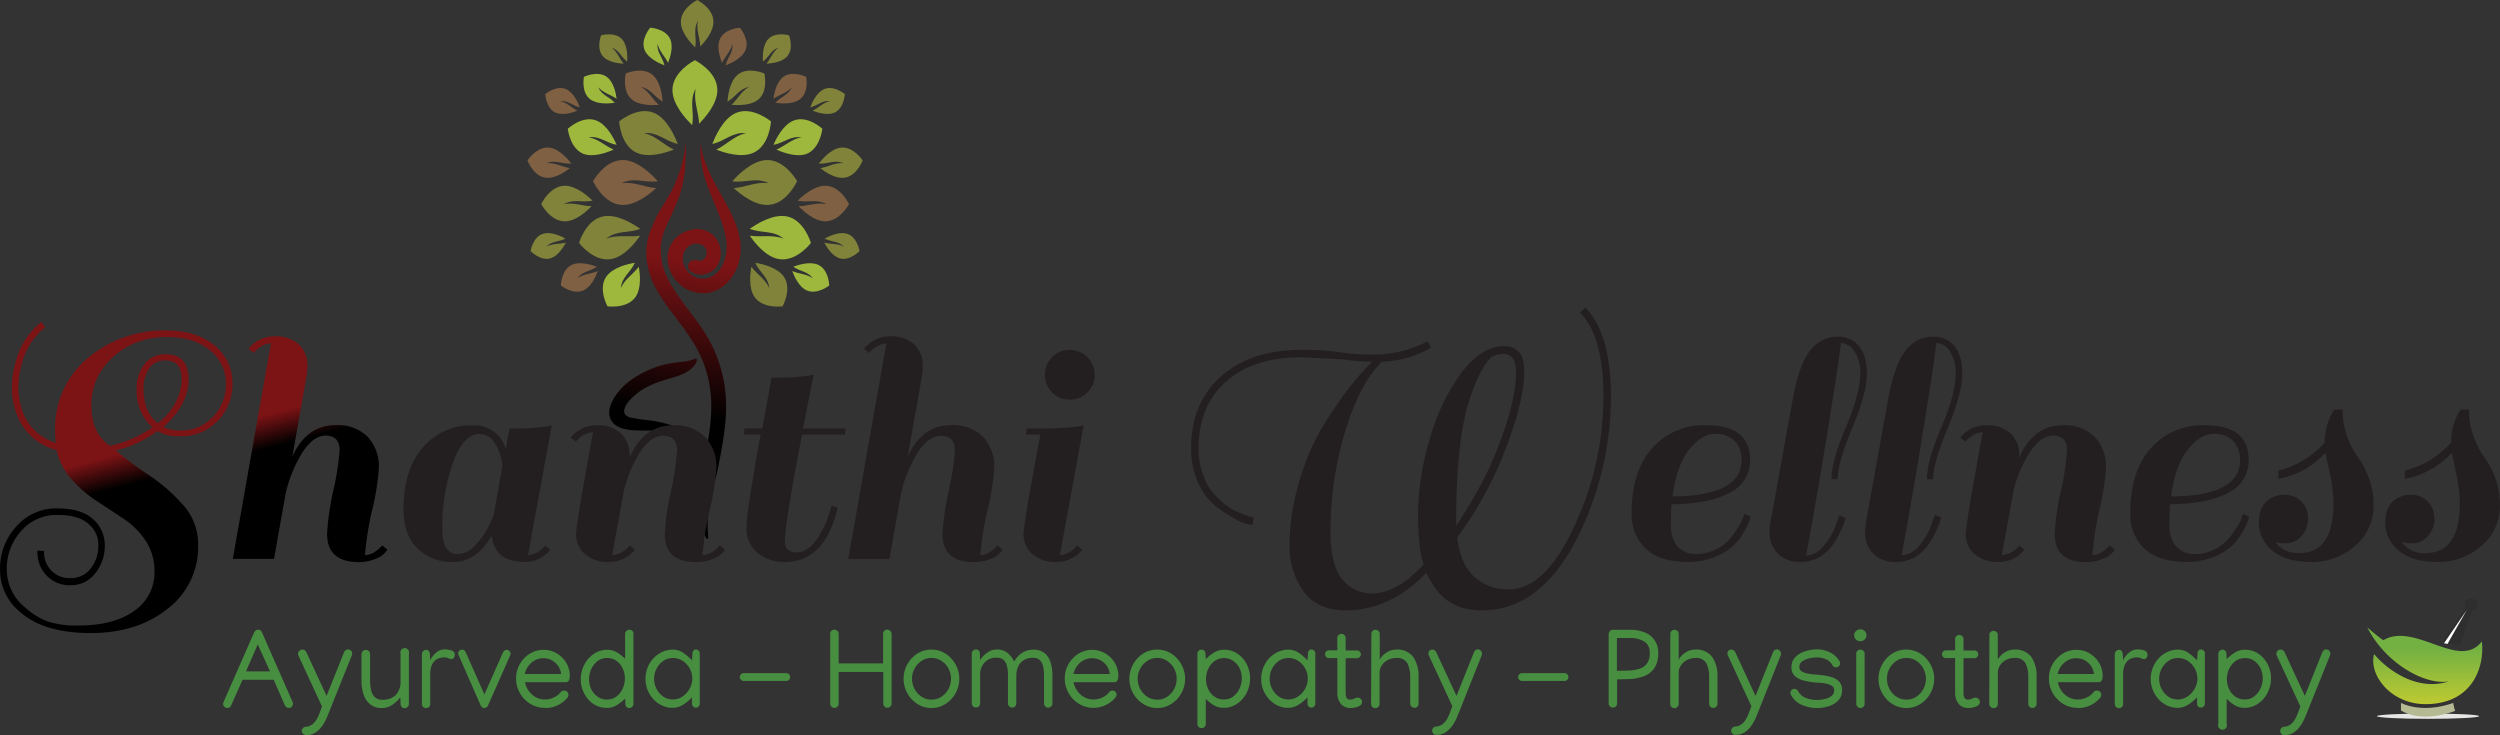 <?xml version="1.0" encoding="UTF-8"?> <svg xmlns="http://www.w3.org/2000/svg" xmlns:xlink="http://www.w3.org/1999/xlink" id="Layer_1" data-name="Layer 1" viewBox="0 0 569.98 167.6"><rect x="0" y="0" width="569.98" height="167.6" fill="#333333" stroke="none"/><defs><style>.cls-1{fill:#808339;}.cls-2{fill:#806042;}.cls-3{fill:#9db83d;}.cls-4{fill:#2d2e2d;}.cls-4,.cls-5,.cls-6,.cls-7,.cls-8{fill-rule:evenodd;}.cls-5{fill:#e6e6e5;}.cls-6{fill:url(#linear-gradient);}.cls-7{fill:#b5ba93;}.cls-8{fill:#fff;}.cls-9{fill:url(#linear-gradient-2);}.cls-10{fill:url(#linear-gradient-3);}.cls-11{fill:url(#linear-gradient-4);}.cls-12{fill:#478e41;}.cls-13{fill:url(#linear-gradient-5);}.cls-14{fill:url(#linear-gradient-6);}.cls-15{fill:#231f20;}</style><linearGradient id="linear-gradient" x1="568.27" y1="355.36" x2="568.27" y2="372.86" gradientUnits="userSpaceOnUse"><stop offset="0.28" stop-color="#73b143"></stop><stop offset="1" stop-color="#beca31"></stop></linearGradient><linearGradient id="linear-gradient-2" x1="178.88" y1="251.51" x2="169.07" y2="316.71" gradientUnits="userSpaceOnUse"><stop offset="0.32" stop-color="#7c1315"></stop><stop offset="0.85"></stop></linearGradient><linearGradient id="linear-gradient-3" x1="177.5" y1="251.31" x2="167.69" y2="316.5" xlink:href="#linear-gradient-2"></linearGradient><linearGradient id="linear-gradient-4" x1="172.82" y1="250.6" x2="163.01" y2="315.8" xlink:href="#linear-gradient-2"></linearGradient><linearGradient id="linear-gradient-5" x1="34.32" y1="292.1" x2="43.81" y2="328.18" gradientUnits="userSpaceOnUse"><stop offset="0.67" stop-color="#7c1315"></stop><stop offset="0.87"></stop></linearGradient><linearGradient id="linear-gradient-6" x1="72.89" y1="281.95" x2="82.38" y2="318.03" xlink:href="#linear-gradient-5"></linearGradient></defs><path class="cls-1" d="M156.59,240s4.25-3.56,8-1.92c2.95,1.28,4.73,5.36,5.36,7.07-3.08-.75-4.49-2.75-7.7-2.49,2.74.61,4.5,2.69,6.81,3.77-1.89.74-5.69,1.93-8.42.74C156.89,245.54,156.59,240,156.59,240Z" transform="translate(-15.43 -212.32)"></path><path class="cls-2" d="M150.63,253.62s2.78-5,7-4.81c3.31.15,6.53,3.42,7.78,4.84-3.25.41-5.34-1-8.34.44,2.87-.42,5.32.93,7.95,1.12-1.54,1.41-4.77,4-7.84,3.83C153,258.85,150.63,253.62,150.63,253.62Z" transform="translate(-15.43 -212.32)"></path><path class="cls-1" d="M147.45,267.71s1.52-5.32,5.56-6.07c3.15-.58,6.91,1.8,8.39,2.86-3,1.1-5.25.24-7.77,2.24,2.61-1,5.23-.29,7.74-.68-1.14,1.67-3.63,4.78-6.55,5.32C150.78,272.13,147.45,267.71,147.45,267.71Z" transform="translate(-15.43 -212.32)"></path><path class="cls-3" d="M153.93,282.16s-2.19-4-.29-6.74c1.5-2.17,5.05-2.95,6.53-3.19-1.09,2.36-2.91,3.17-3.21,5.79.92-2.11,2.86-3.19,4.1-4.88.3,1.63.65,4.87-.73,6.88C158.42,282.79,153.93,282.16,153.93,282.16Z" transform="translate(-15.43 -212.32)"></path><path class="cls-3" d="M144.88,241.67s3.33-3.08,6.47-1.89c2.47.92,4.08,4.19,4.67,5.57-2.55-.5-3.78-2.07-6.39-1.73,2.26.39,3.78,2,5.71,2.8-1.51.69-4.57,1.81-6.85,1C145.34,246.18,144.88,241.67,144.88,241.67Z" transform="translate(-15.43 -212.32)"></path><path class="cls-1" d="M138.82,258.85s1.93-4.1,5.29-4.18c2.63-.07,5.36,2.35,6.42,3.41-2.55.5-4.28-.5-6.58.8,2.25-.5,4.27.44,6.35.45-1.14,1.2-3.56,3.39-6,3.45C140.94,262.86,138.82,258.85,138.82,258.85Z" transform="translate(-15.43 -212.32)"></path><path class="cls-2" d="M158.09,229.07s3.75-1.65,6.09.29c1.82,1.52,2.24,4.78,2.33,6.13-2-1.17-2.61-2.88-4.94-3.36,1.82,1,2.63,2.84,4.05,4.08-1.49.14-4.44.19-6.13-1.21C157.16,233.06,158.09,229.07,158.09,229.07Z" transform="translate(-15.43 -212.32)"></path><path class="cls-2" d="M135.69,248.88s2.12-3.23,5-2.9c2.22.26,4.23,2.63,5,3.64-2.21.12-3.55-.93-5.64-.11,2-.15,3.54.89,5.3,1.14-1.11.88-3.41,2.44-5.47,2.19C137,252.51,135.69,248.88,135.69,248.88Z" transform="translate(-15.43 -212.32)"></path><path class="cls-2" d="M139.74,233.78s2.5-2.1,4.73-1.14c1.74.75,2.79,3.15,3.17,4.16-1.82-.44-2.65-1.61-4.55-1.46,1.62.36,2.66,1.58,4,2.21-1.11.45-3.35,1.15-5,.45C139.93,237,139.74,233.78,139.74,233.78Z" transform="translate(-15.43 -212.32)"></path><path class="cls-1" d="M152.47,220.37s3.15-.89,4.78.9c1.27,1.4,1.24,4,1.17,5.1-1.47-1.15-1.75-2.56-3.54-3.2,1.33,1,1.77,2.53,2.75,3.67-1.19-.06-3.52-.34-4.7-1.63C151.3,223.42,152.47,220.37,152.47,220.37Z" transform="translate(-15.43 -212.32)"></path><path class="cls-1" d="M136.4,269.56s.52-3.23,2.84-3.94c1.81-.57,4.17.57,5.11,1.1-1.66.84-3.06.49-4.39,1.84,1.46-.78,3-.53,4.49-.93-.56,1.06-1.8,3.05-3.48,3.57C138.66,271.92,136.4,269.56,136.4,269.56Z" transform="translate(-15.43 -212.32)"></path><path class="cls-2" d="M143.3,277.41s.09-3.57,2.49-4.7c1.87-.88,4.6,0,5.71.42-1.68,1.17-3.25,1-4.49,2.67,1.46-1.07,3.22-1,4.72-1.69-.44,1.22-1.48,3.57-3.22,4.39C146.11,279.63,143.3,277.41,143.3,277.41Z" transform="translate(-15.43 -212.32)"></path><path class="cls-3" d="M163.67,218.63s-2.3,2.71-1.26,5.13c.81,1.89,3.41,3.05,4.51,3.46-.47-2-1.75-2.88-1.57-4.94.38,1.76,1.7,2.89,2.39,4.38.48-1.21,1.26-3.64.51-5.39C167.21,218.84,163.67,218.63,163.67,218.63Z" transform="translate(-15.43 -212.32)"></path><path class="cls-3" d="M148.56,229.84s-.69,3.48,1.4,5.09c1.63,1.26,4.47,1,5.63.82-1.38-1.5-2.94-1.67-3.78-3.55,1.19,1.35,2.89,1.69,4.21,2.65-.16-1.28-.67-3.78-2.18-4.95C151.75,228.29,148.56,229.84,148.56,229.84Z" transform="translate(-15.43 -212.32)"></path><path class="cls-3" d="M173.86,226.05s-5.12,2.56-5.12,6.8c0,3.32,3.13,6.69,4.5,8,.55-3.23-.76-5.38.8-8.32-.55,2.85.7,5.37.77,8,1.48-1.48,4.17-4.59,4.17-7.67C179,228.61,173.86,226.05,173.86,226.05Z" transform="translate(-15.43 -212.32)"></path><path class="cls-1" d="M174.39,212.32s-3.73,1.86-3.73,5c0,2.42,2.28,4.87,3.27,5.82.41-2.35-.55-3.92.59-6.06-.4,2.08.51,3.91.56,5.83,1.08-1.08,3-3.35,3-5.59C178.12,214.18,174.39,212.32,174.39,212.32Z" transform="translate(-15.43 -212.32)"></path><path class="cls-3" d="M191.21,240s-4.25-3.56-8-1.92c-2.95,1.28-4.73,5.36-5.37,7.07,3.09-.75,4.49-2.75,7.7-2.49-2.74.61-4.49,2.69-6.8,3.77,1.88.74,5.68,1.93,8.42.74C190.91,245.54,191.21,240,191.21,240Z" transform="translate(-15.43 -212.32)"></path><path class="cls-1" d="M197.16,253.62s-2.78-5-7-4.81c-3.31.15-6.53,3.42-7.78,4.84,3.26.41,5.35-1,8.35.44-2.87-.42-5.33.93-8,1.12,1.55,1.41,4.77,4,7.84,3.83C194.83,258.85,197.16,253.62,197.16,253.62Z" transform="translate(-15.43 -212.32)"></path><path class="cls-3" d="M200.31,267.71s-1.53-5.32-5.56-6.07c-3.16-.58-6.91,1.8-8.39,2.86,3,1.1,5.25.24,7.76,2.24-2.61-1-5.22-.29-7.74-.68,1.15,1.67,3.63,4.78,6.56,5.32C197,272.13,200.31,267.71,200.31,267.71Z" transform="translate(-15.43 -212.32)"></path><path class="cls-1" d="M193.86,282.16s2.2-4,.29-6.74c-1.49-2.17-5.05-2.95-6.53-3.19,1.09,2.36,2.92,3.17,3.21,5.79-.92-2.11-2.86-3.19-4.09-4.88-.3,1.63-.66,4.87.72,6.88C189.37,282.79,193.86,282.16,193.86,282.16Z" transform="translate(-15.43 -212.32)"></path><path class="cls-3" d="M202.92,241.67s-3.33-3.08-6.48-1.89c-2.46.92-4.08,4.19-4.67,5.57,2.55-.5,3.78-2.07,6.4-1.73-2.27.39-3.79,2-5.72,2.8,1.51.69,4.57,1.81,6.85,1C202.45,246.18,202.92,241.67,202.92,241.67Z" transform="translate(-15.43 -212.32)"></path><path class="cls-2" d="M209,258.85s-1.93-4.1-5.3-4.18c-2.63-.07-5.35,2.35-6.41,3.41,2.55.5,4.28-.5,6.57.8-2.25-.5-4.26.44-6.35.45,1.14,1.2,3.56,3.39,6,3.45C206.85,262.86,209,258.85,209,258.85Z" transform="translate(-15.43 -212.32)"></path><path class="cls-1" d="M189.7,229.07s-3.75-1.65-6.08.29c-1.83,1.52-2.25,4.78-2.34,6.13,2-1.17,2.61-2.88,4.94-3.36-1.82,1-2.63,2.84-4,4.08,1.49.14,4.43.19,6.12-1.21C190.64,233.06,189.7,229.07,189.7,229.07Z" transform="translate(-15.43 -212.32)"></path><path class="cls-1" d="M212.11,248.88s-2.12-3.23-5-2.9c-2.23.26-4.23,2.63-5,3.64,2.21.12,3.54-.93,5.63-.11-1.95-.15-3.54.89-5.29,1.14,1.1.88,3.4,2.44,5.46,2.19C210.79,252.51,212.11,248.88,212.11,248.88Z" transform="translate(-15.43 -212.32)"></path><path class="cls-1" d="M208.05,233.78s-2.5-2.1-4.72-1.14c-1.74.75-2.8,3.15-3.17,4.16,1.82-.44,2.65-1.61,4.54-1.46-1.62.36-2.66,1.58-4,2.21,1.11.45,3.35,1.15,5,.45C207.87,237,208.05,233.78,208.05,233.78Z" transform="translate(-15.43 -212.32)"></path><path class="cls-1" d="M195.32,220.37s-3.14-.89-4.77.9c-1.28,1.4-1.25,4-1.18,5.1,1.48-1.15,1.75-2.56,3.54-3.2-1.33,1-1.77,2.53-2.75,3.67,1.19-.06,3.52-.34,4.71-1.63C196.5,223.42,195.32,220.37,195.32,220.37Z" transform="translate(-15.43 -212.32)"></path><path class="cls-1" d="M211.4,269.56s-.53-3.23-2.84-3.94c-1.81-.57-4.18.57-5.12,1.1,1.67.84,3.06.49,4.4,1.84-1.46-.78-3-.53-4.49-.93.56,1.06,1.8,3.05,3.47,3.57C209.14,271.92,211.4,269.56,211.4,269.56Z" transform="translate(-15.43 -212.32)"></path><path class="cls-3" d="M204.49,277.41s-.08-3.57-2.48-4.7c-1.88-.88-4.61,0-5.71.42,1.68,1.17,3.24,1,4.48,2.67-1.46-1.07-3.21-1-4.72-1.69.44,1.22,1.49,3.57,3.23,4.39C201.68,279.63,204.49,277.41,204.49,277.41Z" transform="translate(-15.43 -212.32)"></path><path class="cls-2" d="M184.12,218.63s2.3,2.71,1.27,5.13c-.81,1.89-3.42,3.05-4.52,3.46.48-2,1.75-2.88,1.57-4.94-.38,1.76-1.7,2.89-2.39,4.38-.48-1.21-1.25-3.64-.5-5.39C180.58,218.84,184.12,218.63,184.12,218.63Z" transform="translate(-15.43 -212.32)"></path><path class="cls-2" d="M199.24,229.84s.68,3.48-1.4,5.09c-1.63,1.26-4.47,1-5.63.82,1.38-1.5,2.93-1.67,3.78-3.55-1.19,1.35-2.9,1.69-4.22,2.65.17-1.28.68-3.78,2.19-4.95C196,228.29,199.24,229.84,199.24,229.84Z" transform="translate(-15.43 -212.32)"></path><path class="cls-4" d="M578.55,348.82a1.43,1.43,0,0,0-1.2,1.63,1.42,1.42,0,0,0,1.63,1.19,1.43,1.43,0,1,0-.43-2.82" transform="translate(-15.43 -212.32)"></path><path class="cls-5" d="M569,375c-6.44,0-11.66.27-11.66.6s5.22.61,11.66.61,11.65-.27,11.65-.61-5.22-.6-11.65-.6" transform="translate(-15.43 -212.32)"></path><path class="cls-6" d="M558.82,358.28c7.21-4.25,17.32,7,22.45.28.66,5.46-1.87,14.3-12.87,14.3-7.88,0-13-6.7-11.69-11.43,1.55,2,8.66,8.89,17,6.25-5.07.77-12-3.18-16.13-8.52a22.54,22.54,0,0,1-2.43-3.8c.38.32,2.45,2.12,3.64,2.92" transform="translate(-15.43 -212.32)"></path><path class="cls-4" d="M576.28,359.33l2.84-7.89-1.52-.6-5.32,7.59a17,17,0,0,0,4,.9" transform="translate(-15.43 -212.32)"></path><path class="cls-7" d="M562.85,372.58s4.59,2.57,11.91,0a9,9,0,0,0,.43,1.81s-7.21,3-12.36-.09c0-.9,0-1.68,0-1.68" transform="translate(-15.43 -212.32)"></path><polygon class="cls-8" points="562.43 139.02 557.22 146.65 558.01 146.81 562.43 139.02"></polygon><path class="cls-9" d="M171.15,265.38c2.57-1.31,5.41-1.15,7.36,1.08a5.76,5.76,0,0,1,.65,6.13c-1.13,2.24-4.54,3.21-6.44,1.43a1.46,1.46,0,0,1,.33-2.25,2.56,2.56,0,0,1,1.77,0c.37.08,1,0,1.56-1A2,2,0,0,0,175.1,268a3,3,0,0,0-3.06.83,4.36,4.36,0,0,0-.81,1.24c.07-.15-.07.29-.07.29s0,.3-.07.44c0-.18,0,.28,0,.3a5.32,5.32,0,0,0,0,.69,5.07,5.07,0,0,0,1.87,3.14,4.5,4.5,0,0,0,4.25.67,5.9,5.9,0,0,0,3.23-3.53c1.74-4.08-.29-8.74-1.8-12.55-.94-2.4-2-4.75-2.69-7.22a21.61,21.61,0,0,1-.77-7.55s0,0,0,0c.38,5,3.43,9.62,5.76,13.94,2.16,4,4.2,8.54,3,13.15-1,4-4.26,7.6-8.65,7.33a8.17,8.17,0,0,1-7.56-6.83A6.48,6.48,0,0,1,171.15,265.38Z" transform="translate(-15.43 -212.32)"></path><path class="cls-10" d="M179.26,318.43c1-5.21,2-10.42,1.64-15.76A31.11,31.11,0,0,0,176,288c-2.58-4-5.9-7.58-8.17-11.82a14.69,14.69,0,0,1-1.74-7.4c.09-3.4,1.91-6,2.93-8.56s3-5.75,2.75-15.25c0,0-.06,0-.06,0a26.54,26.54,0,0,1-1.69,7.43c-1.43,4.38-4.18,7.19-5.93,11.63a14.31,14.31,0,0,0-.9,9.36c1,4.67,4.22,8.53,7,12.28a51.56,51.56,0,0,1,4.23,6.32,27.06,27.06,0,0,1,2.56,7c1.27,5.75.36,11.63-.78,17.32-1.2,6-2.5,12.59.12,18.45.38.84.64.42.55-.49C176.28,327.76,178.25,323.54,179.26,318.43Z" transform="translate(-15.43 -212.32)"></path><path class="cls-11" d="M173.85,294.1c-2.13,1-4.41.56-7.74,1.55a22.76,22.76,0,0,0-6.2,2.89,14.18,14.18,0,0,0-4.55,4.63c-.81,1.42-1.43,3.08-.74,4.67,1.14,2.59,5,2.62,7.38,2.64,3.84,0,8.52-.09,11.42,2.16.16.12.33,0,.15-.24a8.73,8.73,0,0,0-2.72-2.13A16.11,16.11,0,0,0,167.6,309a28.61,28.61,0,0,0-4.31-.87,38.71,38.71,0,0,1-3.95-.58c-.3-.07-3-.55-.67-3.59a13.54,13.54,0,0,1,4.4-3.47c3.54-1.92,7.35-1.93,9.84-4C174.39,295.31,174.67,293.71,173.85,294.1Z" transform="translate(-15.43 -212.32)"></path><path class="cls-12" d="M67.19,373.74a.84.84,0,0,1-.6-.28.83.83,0,0,1-.29-.58,1.1,1.1,0,0,1,.09-.49l7-15.93a1.06,1.06,0,0,1,.34-.38.76.76,0,0,1,.49-.19.91.91,0,0,1,.92.57l7,15.91a.75.75,0,0,1,.08.37,1.13,1.13,0,0,1-.23.66.73.73,0,0,1-.61.31,1,1,0,0,1-1-.58l-2.55-5.83H70.73l-2.6,5.85A.92.92,0,0,1,67.19,373.74Zm7-14.51-2.68,6.17H77Z" transform="translate(-15.43 -212.32)"></path><path class="cls-12" d="M84.39,360.42a1,1,0,0,1,.52.17,1,1,0,0,1,.35.39l4.63,10,4-10a1,1,0,0,1,.36-.43.91.91,0,0,1,1.31.24.93.93,0,0,1,.1.9L90,375.8a11.65,11.65,0,0,1-1,1.86,5.94,5.94,0,0,1-1.55,1.61,3.79,3.79,0,0,1-2.21.65,1,1,0,0,1-1-.95.94.94,0,0,1,.26-.65.86.86,0,0,1,.64-.3,2.73,2.73,0,0,0,1.46-.52,3.75,3.75,0,0,0,1-1.14,9,9,0,0,0,.69-1.47c.19-.52.38-1,.56-1.48l-5.38-11.62a1,1,0,0,1-.09-.42,1,1,0,0,1,1-.95Z" transform="translate(-15.43 -212.32)"></path><path class="cls-12" d="M107.65,373.78a.83.83,0,0,1-.64-.28,1,1,0,0,1-.25-.68l-.06-1.51a9.87,9.87,0,0,1-1.06,1.11,5.34,5.34,0,0,1-1.38.94,4,4,0,0,1-1.75.38,4.11,4.11,0,0,1-2.71-.86,5,5,0,0,1-1.49-2.28,9.55,9.55,0,0,1-.46-3v-6.16a1,1,0,0,1,1-.95.92.92,0,0,1,.68.28.94.94,0,0,1,.28.69l0,6.14a9.23,9.23,0,0,0,.23,2.09,3.17,3.17,0,0,0,.83,1.57,2.32,2.32,0,0,0,1.7.59,4.09,4.09,0,0,0,3.12-1.1,4.34,4.34,0,0,0,1.06-3.11V361.4a1,1,0,1,1,1.9,0v11.4a1,1,0,0,1-.27.68A.91.91,0,0,1,107.65,373.78Z" transform="translate(-15.43 -212.32)"></path><path class="cls-12" d="M119.13,361.65a1,1,0,0,1-.23.64.65.65,0,0,1-.5.29,1.59,1.59,0,0,1-.74-.18,1.68,1.68,0,0,0-.84-.19,3.26,3.26,0,0,0-2,.53,3,3,0,0,0-1,1.37,5.12,5.12,0,0,0-.3,1.76v6.92a1,1,0,0,1-.23.68,1.05,1.05,0,0,1-1.43,0,1,1,0,0,1-.24-.68V361.53a1,1,0,0,1,.31-.77,1,1,0,0,1,.67-.29.76.76,0,0,1,.6.29,1.14,1.14,0,0,1,.23.77l.12,1.39a3.19,3.19,0,0,1,.67-1.15,4.46,4.46,0,0,1,1.15-1,2.68,2.68,0,0,1,1.35-.39,4.94,4.94,0,0,1,1.68.26A1,1,0,0,1,119.13,361.65Z" transform="translate(-15.43 -212.32)"></path><path class="cls-12" d="M119.89,361.32a.89.89,0,0,1,.26-.63.86.86,0,0,1,.63-.26.92.92,0,0,1,.49.16.91.91,0,0,1,.32.39l4.28,9.67,4.25-9.62a1,1,0,0,1,.34-.38.88.88,0,0,1,.49-.17.83.83,0,0,1,.62.27.82.82,0,0,1,.26.62.8.8,0,0,1-.08.37l-5.08,11.47a.88.88,0,0,1-.33.37.84.84,0,0,1-.48.16.81.81,0,0,1-.48-.16,1,1,0,0,1-.34-.37L120,361.7A.83.83,0,0,1,119.89,361.32Z" transform="translate(-15.43 -212.32)"></path><path class="cls-12" d="M139.67,373.7a6.22,6.22,0,0,1-3.33-.91,6.71,6.71,0,0,1-2.37-2.45,6.59,6.59,0,0,1-.88-3.36,6.48,6.48,0,0,1,.83-3.21,6.62,6.62,0,0,1,2.26-2.38,5.78,5.78,0,0,1,3.17-.91,5.71,5.71,0,0,1,3,.8,6.26,6.26,0,0,1,2.18,2.16,5.72,5.72,0,0,1,.81,3,2.35,2.35,0,0,1-.2,1,.79.79,0,0,1-.77.42h-9.25a5.12,5.12,0,0,0,.84,1.95,4.74,4.74,0,0,0,1.58,1.44,4.31,4.31,0,0,0,2.14.55,4.61,4.61,0,0,0,2-.45,4.29,4.29,0,0,0,1.59-1.22.88.88,0,0,1,.75-.36.94.94,0,0,1,1,1,1,1,0,0,1-.23.62,6.5,6.5,0,0,1-5,2.36Zm3.69-7.72a4,4,0,0,0-.67-1.81,4.21,4.21,0,0,0-1.42-1.3,3.87,3.87,0,0,0-1.91-.48,3.93,3.93,0,0,0-2,.49,4.45,4.45,0,0,0-1.48,1.31,4.61,4.61,0,0,0-.81,1.79Z" transform="translate(-15.43 -212.32)"></path><path class="cls-12" d="M153.76,373.71a5.28,5.28,0,0,1-3.06-.91,6.27,6.27,0,0,1-2.09-2.41,6.9,6.9,0,0,1-.77-3.2,7,7,0,0,1,.45-2.5,6.78,6.78,0,0,1,1.25-2.15,6.21,6.21,0,0,1,1.92-1.51,5.31,5.31,0,0,1,2.41-.56,4.38,4.38,0,0,1,2.28.62,9.18,9.18,0,0,1,1.8,1.44v-5.74a1,1,0,0,1,1.63-.67.92.92,0,0,1,.27.67v16a.91.91,0,0,1-.28.68.93.93,0,0,1-.67.28.85.85,0,0,1-.64-.28,1,1,0,0,1-.25-.68l-.06-1.21a11,11,0,0,1-1.79,1.44A4.18,4.18,0,0,1,153.76,373.71Zm0-1.9a3.57,3.57,0,0,0,2.22-.7,4.51,4.51,0,0,0,1.42-1.8,5.57,5.57,0,0,0,.5-2.3,5.39,5.39,0,0,0-.49-2.25A4.47,4.47,0,0,0,156,363a3.62,3.62,0,0,0-2.19-.66,3.42,3.42,0,0,0-2.15.7,4.76,4.76,0,0,0-1.42,1.82,5.5,5.5,0,0,0-.51,2.33,5.21,5.21,0,0,0,.5,2.25,4.4,4.4,0,0,0,1.41,1.69A3.57,3.57,0,0,0,153.8,371.81Z" transform="translate(-15.43 -212.32)"></path><path class="cls-12" d="M168.85,360.43a4.12,4.12,0,0,1,2.45.79,14.21,14.21,0,0,1,1.9,1.66l.11-1.6a1,1,0,0,1,.2-.62.68.68,0,0,1,.57-.26.89.89,0,0,1,.89.88v11.48a.82.82,0,0,1-.26.63.88.88,0,0,1-1.25,0,.82.82,0,0,1-.26-.63v-1.45a9.87,9.87,0,0,1-2,1.65,4.35,4.35,0,0,1-2.42.74,5.47,5.47,0,0,1-2.42-.54,6.27,6.27,0,0,1-2-1.47,6.82,6.82,0,0,1-1.76-4.6,6.84,6.84,0,0,1,.46-2.5,6.66,6.66,0,0,1,1.31-2.13,6.35,6.35,0,0,1,2-1.48A5.68,5.68,0,0,1,168.85,360.43Zm4.41,6.58a4.68,4.68,0,0,0-.59-2.29,4.78,4.78,0,0,0-1.59-1.72,3.9,3.9,0,0,0-2.21-.66,3.79,3.79,0,0,0-2.21.67,4.77,4.77,0,0,0-1.54,1.76,5,5,0,0,0,0,4.61,4.69,4.69,0,0,0,1.52,1.75,3.73,3.73,0,0,0,2.16.67,4,4,0,0,0,2.24-.68,5.23,5.23,0,0,0,1.62-1.78A4.69,4.69,0,0,0,173.26,367Z" transform="translate(-15.43 -212.32)"></path><path class="cls-12" d="M185,365.79h9.68a.89.89,0,0,1,.63.26.88.88,0,0,1,.26.63.86.86,0,0,1-.26.63.89.89,0,0,1-.63.26H185a.89.89,0,0,1-.63-.26.86.86,0,0,1-.26-.63.88.88,0,0,1,.26-.63A.89.89,0,0,1,185,365.79Z" transform="translate(-15.43 -212.32)"></path><path class="cls-12" d="M204.71,356.7a.74.74,0,0,1,.3-.58.93.93,0,0,1,.57-.24,1.13,1.13,0,0,1,.75.27.86.86,0,0,1,.31.68v6.74h10.13v-6.74a.92.92,0,0,1,.27-.67.88.88,0,0,1,.67-.28,1,1,0,0,1,1,1v15.85a.91.91,0,0,1-.28.67,1,1,0,0,1-.68.28.91.91,0,0,1-.67-.28.94.94,0,0,1-.27-.67v-7.22H206.64v7.25a1,1,0,0,1-.28.68.91.91,0,0,1-.66.28,1,1,0,0,1-.7-.29.94.94,0,0,1-.29-.68Z" transform="translate(-15.43 -212.32)"></path><path class="cls-12" d="M227.8,360.42a6,6,0,0,1,2.49.53,6.52,6.52,0,0,1,2,1.47,7,7,0,0,1,1.36,2.13,6.5,6.5,0,0,1,.49,2.52,6.65,6.65,0,0,1-.84,3.28,6.79,6.79,0,0,1-2.26,2.44,5.81,5.81,0,0,1-3.21.95,5.88,5.88,0,0,1-3.25-.93,6.79,6.79,0,0,1-2.65-8.26,7.14,7.14,0,0,1,1.35-2.13,6.52,6.52,0,0,1,2-1.47A5.87,5.87,0,0,1,227.8,360.42Zm0,1.91a4,4,0,0,0-2.25.66,4.73,4.73,0,0,0-1.59,1.73,4.67,4.67,0,0,0-.59,2.33,4.94,4.94,0,0,0,.58,2.36,4.76,4.76,0,0,0,1.6,1.76,4.12,4.12,0,0,0,2.29.66,4,4,0,0,0,2.25-.67,4.93,4.93,0,0,0,1.58-1.75,5,5,0,0,0,0-4.68,4.7,4.7,0,0,0-1.6-1.74A4,4,0,0,0,227.8,362.33Z" transform="translate(-15.43 -212.32)"></path><path class="cls-12" d="M246.63,363.15a8.6,8.6,0,0,1,1-1.31,5.11,5.11,0,0,1,1.45-1,4.37,4.37,0,0,1,1.92-.4,4,4,0,0,1,2.56.76,4.3,4.3,0,0,1,1.38,2.11,10,10,0,0,1,.43,3v6.4a.91.91,0,0,1-.28.67,1,1,0,0,1-.67.28.92.92,0,0,1-.68-.29,1,1,0,0,1-.28-.68v-6.38a8.65,8.65,0,0,0-.2-2,3,3,0,0,0-.73-1.46,2,2,0,0,0-1.56-.55,3.84,3.84,0,0,0-2.18.56,3.33,3.33,0,0,0-1.24,1.47,4.88,4.88,0,0,0-.41,1.93l0,6.43a.91.91,0,0,1-.28.68.93.93,0,0,1-.67.28.9.9,0,0,1-.67-.29.93.93,0,0,1-.28-.68v-6.42a8.69,8.69,0,0,0-.21-2,2.84,2.84,0,0,0-.75-1.45,2.19,2.19,0,0,0-1.59-.54,3.52,3.52,0,0,0-2.8,1.11,4.12,4.12,0,0,0-1,2.85v6.46a.89.89,0,0,1-.28.67,1,1,0,0,1-1.35,0,1,1,0,0,1-.28-.68V361.31a1,1,0,0,1,.29-.65.89.89,0,0,1,.66-.26.85.85,0,0,1,.66.26.88.88,0,0,1,.23.66l.07,1.5a5.31,5.31,0,0,1,.89-1.1,5.37,5.37,0,0,1,1.32-.94,3.33,3.33,0,0,1,1.56-.38,3.78,3.78,0,0,1,2.53.83A5.21,5.21,0,0,1,246.63,363.15Z" transform="translate(-15.43 -212.32)"></path><path class="cls-12" d="M264.77,373.7a6.22,6.22,0,0,1-3.33-.91,6.71,6.71,0,0,1-2.37-2.45,6.59,6.59,0,0,1-.88-3.36,6.48,6.48,0,0,1,.83-3.21,6.62,6.62,0,0,1,2.26-2.38,5.93,5.93,0,0,1,6.13-.11,6.26,6.26,0,0,1,2.18,2.16,5.72,5.72,0,0,1,.81,3,2.2,2.2,0,0,1-.21,1,.76.76,0,0,1-.76.42h-9.25a5.12,5.12,0,0,0,.84,1.95,4.74,4.74,0,0,0,1.58,1.44,4.31,4.31,0,0,0,2.14.55,4.61,4.61,0,0,0,2-.45,4.29,4.29,0,0,0,1.59-1.22.88.88,0,0,1,.75-.36.94.94,0,0,1,.67.27,1,1,0,0,1,0,1.3,6.5,6.5,0,0,1-5,2.36Zm3.69-7.72a4,4,0,0,0-.67-1.81,4.21,4.21,0,0,0-1.42-1.3,3.87,3.87,0,0,0-1.91-.48,3.93,3.93,0,0,0-2,.49,4.45,4.45,0,0,0-1.48,1.31,4.61,4.61,0,0,0-.81,1.79Z" transform="translate(-15.43 -212.32)"></path><path class="cls-12" d="M279.28,360.42a6,6,0,0,1,2.49.53,6.52,6.52,0,0,1,2,1.47,7,7,0,0,1,1.36,2.13,6.5,6.5,0,0,1,.49,2.52,6.65,6.65,0,0,1-.84,3.28,6.73,6.73,0,0,1-2.27,2.44,5.75,5.75,0,0,1-3.2.95,5.88,5.88,0,0,1-3.25-.93,6.7,6.7,0,0,1-2.29-2.44,6.6,6.6,0,0,1-.85-3.3,6.73,6.73,0,0,1,.49-2.52,7.14,7.14,0,0,1,1.35-2.13,6.52,6.52,0,0,1,2-1.47A5.87,5.87,0,0,1,279.28,360.42Zm0,1.91A4,4,0,0,0,277,363a4.73,4.73,0,0,0-1.59,1.73,4.67,4.67,0,0,0-.59,2.33,4.94,4.94,0,0,0,.58,2.36,4.76,4.76,0,0,0,1.6,1.76,4.12,4.12,0,0,0,2.29.66,4,4,0,0,0,2.25-.67,4.93,4.93,0,0,0,1.58-1.75,5,5,0,0,0,0-4.68,4.7,4.7,0,0,0-1.6-1.74A4,4,0,0,0,279.28,362.33Z" transform="translate(-15.43 -212.32)"></path><path class="cls-12" d="M294.53,360.46a5.23,5.23,0,0,1,3.05.91,6.42,6.42,0,0,1,2.1,2.4,6.9,6.9,0,0,1,.76,3.21,7.37,7.37,0,0,1-.44,2.51,7.12,7.12,0,0,1-1.26,2.15,6.17,6.17,0,0,1-1.91,1.5,5.29,5.29,0,0,1-2.42.56,4.32,4.32,0,0,1-2.27-.62,8.32,8.32,0,0,1-1.8-1.44v5.74a1,1,0,0,1-.28.68,1,1,0,0,1-1.35,0,.93.93,0,0,1-.28-.68v-16a.89.89,0,0,1,.28-.67.91.91,0,0,1,.67-.28.79.79,0,0,1,.64.28,1,1,0,0,1,.25.67l.07,1.22a11,11,0,0,1,1.79-1.45A4.25,4.25,0,0,1,294.53,360.46Zm0,1.9a3.63,3.63,0,0,0-2.22.7,4.6,4.6,0,0,0-1.43,1.8,5.53,5.53,0,0,0-.49,2.3,5.19,5.19,0,0,0,.49,2.24,4.19,4.19,0,0,0,1.41,1.73,3.65,3.65,0,0,0,2.19.67,3.4,3.4,0,0,0,2.14-.71,4.63,4.63,0,0,0,1.42-1.81,5.53,5.53,0,0,0,.51-2.33,5.23,5.23,0,0,0-.5-2.26A4.3,4.3,0,0,0,296.6,363,3.61,3.61,0,0,0,294.49,362.36Z" transform="translate(-15.43 -212.32)"></path><path class="cls-12" d="M309.19,360.43a4.09,4.09,0,0,1,2.44.79,13.06,13.06,0,0,1,1.9,1.66l.11-1.6a1,1,0,0,1,.21-.62.65.65,0,0,1,.57-.26.89.89,0,0,1,.89.88v11.48a.86.86,0,0,1-.26.63.89.89,0,0,1-.63.26.89.89,0,0,1-.89-.89v-1.45a9.87,9.87,0,0,1-2,1.65,4.32,4.32,0,0,1-2.42.74,5.47,5.47,0,0,1-2.42-.54,6.23,6.23,0,0,1-1.95-1.47,6.76,6.76,0,0,1-1.77-4.6,6.86,6.86,0,0,1,1.77-4.63,6.27,6.27,0,0,1,2-1.48A5.62,5.62,0,0,1,309.19,360.43Zm4.4,6.58a4.57,4.57,0,0,0-.59-2.29,4.84,4.84,0,0,0-1.58-1.72,4,4,0,0,0-2.22-.66A3.79,3.79,0,0,0,307,363a4.86,4.86,0,0,0-1.54,1.76,5,5,0,0,0,0,4.61,4.78,4.78,0,0,0,1.52,1.75,3.73,3.73,0,0,0,2.16.67,4,4,0,0,0,2.24-.68,5,5,0,0,0,1.62-1.78A4.69,4.69,0,0,0,313.59,367Z" transform="translate(-15.43 -212.32)"></path><path class="cls-12" d="M320.32,357.78a.93.93,0,0,1,.28-.67,1,1,0,0,1,1.35,0,.93.93,0,0,1,.28.67l0,2.84,2.48,0a.89.89,0,1,1,0,1.77h-2.48v7.92a2.59,2.59,0,0,0,.2,1.09.84.84,0,0,0,.83.41,1.82,1.82,0,0,0,.92-.21,1.63,1.63,0,0,1,.83-.21.93.93,0,0,1,.67.28.91.91,0,0,1,.28.67,1,1,0,0,1-.45.84,2.88,2.88,0,0,1-1.08.43,5.74,5.74,0,0,1-1.09.12,2.71,2.71,0,0,1-2.26-1,3.92,3.92,0,0,1-.75-2.48v-7.89h-2a.89.89,0,0,1,0-1.77h2Z" transform="translate(-15.43 -212.32)"></path><path class="cls-12" d="M328.09,356.84a.89.89,0,0,1,.28-.67,1,1,0,0,1,1.35,0,.93.93,0,0,1,.28.67v5.84a4.71,4.71,0,0,1,1.66-1.66,4,4,0,0,1,2-.6,4.56,4.56,0,0,1,4,1.7,7.79,7.79,0,0,1,1.19,4.55v6.12a1,1,0,0,1-.28.67,1,1,0,0,1-1.63-.67v-6a6.9,6.9,0,0,0-.64-3.27,2.59,2.59,0,0,0-2.5-1.18,4.07,4.07,0,0,0-2.05.5,3.73,3.73,0,0,0-1.33,1.25,3.05,3.05,0,0,0-.46,1.55v7.19a1,1,0,0,1-.95.95,1,1,0,0,1-.7-.29.93.93,0,0,1-.28-.66Z" transform="translate(-15.43 -212.32)"></path><path class="cls-12" d="M342,360.42a.89.89,0,0,1,.51.17.92.92,0,0,1,.35.39l4.64,10,4-10a.9.9,0,0,1,.35-.43.92.92,0,0,1,.54-.18,1,1,0,0,1,.87,1.32l-5.6,14.05a10.23,10.23,0,0,1-1,1.86,5.8,5.8,0,0,1-1.55,1.61,3.75,3.75,0,0,1-2.21.65.91.91,0,0,1-.67-.28.93.93,0,0,1-.28-.67.91.91,0,0,1,.27-.65.86.86,0,0,1,.63-.3,2.7,2.7,0,0,0,1.46-.52,3.92,3.92,0,0,0,1-1.14,9.87,9.87,0,0,0,.68-1.47c.19-.52.38-1,.57-1.48l-5.38-11.62a1,1,0,0,1-.09-.42.91.91,0,0,1,.28-.67A.89.89,0,0,1,342,360.42Z" transform="translate(-15.43 -212.32)"></path><path class="cls-12" d="M362.46,365.79h9.67a.86.86,0,0,1,.63.26.88.88,0,0,1,.26.63.89.89,0,0,1-.89.89h-9.67a.89.89,0,0,1-.89-.89.88.88,0,0,1,.26-.63A.86.86,0,0,1,362.46,365.79Z" transform="translate(-15.43 -212.32)"></path><path class="cls-12" d="M383.14,373.64a.93.93,0,0,1-.67-.28.91.91,0,0,1-.28-.67v0l0-15.83a1.08,1.08,0,0,1,.26-.6.84.84,0,0,1,.68-.35l4,0a8.56,8.56,0,0,1,3.25.59,4.8,4.8,0,0,1,3.11,4.77,5.79,5.79,0,0,1-.88,3.37,5,5,0,0,1-2.43,1.87,11.06,11.06,0,0,1-3.6.65l-2.47.05v5.53a.91.91,0,0,1-.28.67A1,1,0,0,1,383.14,373.64Zm8.42-12.41a2.9,2.9,0,0,0-1.26-2.66,6.19,6.19,0,0,0-3.29-.79h-2.94v7.48l2.44-.05a9.72,9.72,0,0,0,2.65-.4,3.34,3.34,0,0,0,1.76-1.21A3.93,3.93,0,0,0,391.56,361.23Z" transform="translate(-15.43 -212.32)"></path><path class="cls-12" d="M396.25,356.84a.93.93,0,0,1,.28-.67,1,1,0,0,1,1.35,0,.93.93,0,0,1,.28.67v5.84a4.71,4.71,0,0,1,1.66-1.66,4,4,0,0,1,2-.6,4.56,4.56,0,0,1,4,1.7,7.79,7.79,0,0,1,1.19,4.55v6.12a1,1,0,0,1-.28.67,1,1,0,0,1-1.35,0,1,1,0,0,1-.28-.67v0l0-6a6.89,6.89,0,0,0-.65-3.27,2.59,2.59,0,0,0-2.5-1.18,4.07,4.07,0,0,0-2,.5,3.7,3.7,0,0,0-1.32,1.25,3,3,0,0,0-.47,1.55v7.19a1,1,0,0,1-.95.95,1,1,0,0,1-.7-.29,1,1,0,0,1-.28-.66Z" transform="translate(-15.43 -212.32)"></path><path class="cls-12" d="M410.18,360.42a.89.89,0,0,1,.51.17.92.92,0,0,1,.35.39l4.64,10,4-10a1,1,0,0,1,.35-.43.92.92,0,0,1,.54-.18,1,1,0,0,1,.87,1.32l-5.6,14.05a10.23,10.23,0,0,1-1,1.86,5.8,5.8,0,0,1-1.55,1.61,3.74,3.74,0,0,1-2.2.65.91.91,0,0,1-.68-.28.93.93,0,0,1-.28-.67.91.91,0,0,1,.27-.65.86.86,0,0,1,.63-.3,2.67,2.67,0,0,0,1.46-.52,3.92,3.92,0,0,0,1-1.14,9.87,9.87,0,0,0,.68-1.47c.19-.52.38-1,.57-1.48l-5.38-11.62a1,1,0,0,1-.09-.42.91.91,0,0,1,.28-.67A.89.89,0,0,1,410.18,360.42Z" transform="translate(-15.43 -212.32)"></path><path class="cls-12" d="M429.65,360.37a6.61,6.61,0,0,1,3.11.74,4.83,4.83,0,0,1,2.07,2,.89.89,0,0,1,.12.45.83.83,0,0,1-.28.64.88.88,0,0,1-.65.27,1,1,0,0,1-.47-.14.94.94,0,0,1-.34-.35,3,3,0,0,0-1.39-1.32,5,5,0,0,0-2.18-.45,7.74,7.74,0,0,0-1.71.21,4.39,4.39,0,0,0-1.6.69,1.48,1.48,0,0,0-.66,1.27,1.1,1.1,0,0,0,.53,1,3.93,3.93,0,0,0,1.33.5,14.17,14.17,0,0,0,1.61.22c.55,0,1,.09,1.4.13a12.71,12.71,0,0,1,2.28.42,4.2,4.2,0,0,1,1.85,1,2.65,2.65,0,0,1,.74,2,3.3,3.3,0,0,1-.84,2.33,5,5,0,0,1-2.15,1.33,8.83,8.83,0,0,1-2.71.43,8.3,8.3,0,0,1-3.6-.77,5,5,0,0,1-2.37-2.26.81.81,0,0,1-.1-.43.9.9,0,0,1,.91-.91,1,1,0,0,1,.48.14.88.88,0,0,1,.35.37,3.33,3.33,0,0,0,1.67,1.53,6.75,6.75,0,0,0,2.66.49,7.77,7.77,0,0,0,1.77-.21A3.63,3.63,0,0,0,433,371a1.61,1.61,0,0,0,.61-1.33,1.14,1.14,0,0,0-.55-1,3.8,3.8,0,0,0-1.37-.5,15.55,15.55,0,0,0-1.67-.21c-.56,0-1.05-.07-1.45-.12a14.15,14.15,0,0,1-2.17-.44,4.28,4.28,0,0,1-1.81-1,2.62,2.62,0,0,1-.72-2,3.1,3.1,0,0,1,.53-1.82,4.14,4.14,0,0,1,1.38-1.24,6.5,6.5,0,0,1,1.89-.72A9.32,9.32,0,0,1,429.65,360.37Z" transform="translate(-15.43 -212.32)"></path><path class="cls-12" d="M439.57,358.5a1.37,1.37,0,0,1-1-.39,1.31,1.31,0,0,1,0-1.9,1.34,1.34,0,0,1,1-.4,1.31,1.31,0,0,1,1,.4,1.31,1.31,0,0,1,0,1.9A1.34,1.34,0,0,1,439.57,358.5Zm-.93,2.76a.73.73,0,0,1,.31-.58,1,1,0,0,1,.57-.25,1,1,0,0,1,.73.27.89.89,0,0,1,.3.7l0,11.39a.91.91,0,0,1-.28.67.89.89,0,0,1-.67.28.9.9,0,0,1-.67-.29.91.91,0,0,1-.28-.68Z" transform="translate(-15.43 -212.32)"></path><path class="cls-12" d="M450.07,360.42a6,6,0,0,1,2.49.53,6.52,6.52,0,0,1,2,1.47,7,7,0,0,1,1.36,2.13,6.5,6.5,0,0,1,.49,2.52,6.65,6.65,0,0,1-.84,3.28,6.73,6.73,0,0,1-2.27,2.44,5.75,5.75,0,0,1-3.2.95,5.88,5.88,0,0,1-3.25-.93,6.7,6.7,0,0,1-2.29-2.44,6.6,6.6,0,0,1-.85-3.3,6.73,6.73,0,0,1,.49-2.52,7.14,7.14,0,0,1,1.35-2.13,6.52,6.52,0,0,1,2-1.47A5.87,5.87,0,0,1,450.07,360.42Zm0,1.91a4,4,0,0,0-2.25.66,4.73,4.73,0,0,0-1.59,1.73,4.67,4.67,0,0,0-.59,2.33,4.94,4.94,0,0,0,.58,2.36,4.76,4.76,0,0,0,1.6,1.76,4.12,4.12,0,0,0,2.29.66,4,4,0,0,0,2.25-.67,4.93,4.93,0,0,0,1.58-1.75,5,5,0,0,0,0-4.68,4.7,4.7,0,0,0-1.6-1.74A4,4,0,0,0,450.07,362.33Z" transform="translate(-15.43 -212.32)"></path><path class="cls-12" d="M461.19,357.78a1,1,0,0,1,1.9,0v2.84l2.48,0a.82.82,0,0,1,.62.26.86.86,0,0,1,0,1.25.82.82,0,0,1-.62.26h-2.48v7.92a2.59,2.59,0,0,0,.2,1.09.84.84,0,0,0,.83.41,1.82,1.82,0,0,0,.92-.21,1.63,1.63,0,0,1,.83-.21,1,1,0,0,1,.67.28.91.91,0,0,1,.28.67.94.94,0,0,1-.46.84,2.77,2.77,0,0,1-1.07.43,5.84,5.84,0,0,1-1.1.12,2.68,2.68,0,0,1-2.25-1,3.92,3.92,0,0,1-.76-2.48l0-7.89h-2a.89.89,0,1,1,0-1.77h2Z" transform="translate(-15.43 -212.32)"></path><path class="cls-12" d="M469,356.84a1,1,0,0,1,1.9,0v5.84a4.82,4.82,0,0,1,1.67-1.66,4,4,0,0,1,2-.6,4.56,4.56,0,0,1,4,1.7,7.79,7.79,0,0,1,1.19,4.55v.11l0,6v0a.91.91,0,0,1-.28.67.94.94,0,0,1-1.34,0,.91.91,0,0,1-.28-.67v-6a6.9,6.9,0,0,0-.64-3.27,2.6,2.6,0,0,0-2.51-1.18,4,4,0,0,0-2,.5,3.65,3.65,0,0,0-1.33,1.25,3,3,0,0,0-.46,1.55v7.19a.93.93,0,0,1-.28.67.91.91,0,0,1-.67.28,1,1,0,0,1-1-.95Z" transform="translate(-15.43 -212.32)"></path><path class="cls-12" d="M489.14,373.7a6.27,6.27,0,0,1-3.33-.91,6.87,6.87,0,0,1-2.37-2.45,6.68,6.68,0,0,1-.87-3.36,6.48,6.48,0,0,1,.83-3.21,6.59,6.59,0,0,1,2.25-2.38,5.84,5.84,0,0,1,3.18-.91,5.74,5.74,0,0,1,3,.8,6.23,6.23,0,0,1,2.17,2.16,5.64,5.64,0,0,1,.82,3,2.2,2.2,0,0,1-.21,1,.78.78,0,0,1-.77.42h-9.24a5.1,5.1,0,0,0,.83,1.95,4.77,4.77,0,0,0,1.59,1.44,4.29,4.29,0,0,0,2.14.55,4.64,4.64,0,0,0,2-.45,4.18,4.18,0,0,0,1.58-1.22.91.91,0,0,1,.75-.36.94.94,0,0,1,1,1,1,1,0,0,1-.23.62,6.5,6.5,0,0,1-5,2.36Zm3.7-7.72a4.06,4.06,0,0,0-.67-1.81,4.24,4.24,0,0,0-1.43-1.3,3.83,3.83,0,0,0-1.9-.48,4,4,0,0,0-2,.49,4.65,4.65,0,0,0-1.48,1.31,4.74,4.74,0,0,0-.8,1.79Z" transform="translate(-15.43 -212.32)"></path><path class="cls-12" d="M505.05,361.65a1,1,0,0,1-.23.64.63.63,0,0,1-.49.29,1.66,1.66,0,0,1-.75-.18,1.68,1.68,0,0,0-.84-.19,3.2,3.2,0,0,0-1.95.53,2.92,2.92,0,0,0-1,1.37,5.12,5.12,0,0,0-.3,1.76v6.92a1,1,0,0,1-.24.68.85.85,0,0,1-.71.28.86.86,0,0,1-.71-.28,1,1,0,0,1-.25-.68V361.53a1,1,0,0,1,.31-.77,1,1,0,0,1,.67-.29.73.73,0,0,1,.6.29,1.15,1.15,0,0,1,.24.77l.11,1.39a3.19,3.19,0,0,1,.67-1.15,4.5,4.5,0,0,1,1.16-1,2.62,2.62,0,0,1,1.35-.39,4.84,4.84,0,0,1,1.67.26A1,1,0,0,1,505.05,361.65Z" transform="translate(-15.43 -212.32)"></path><path class="cls-12" d="M512,360.43a4.07,4.07,0,0,1,2.44.79,13.06,13.06,0,0,1,1.9,1.66l.12-1.6a.94.94,0,0,1,.2-.62.68.68,0,0,1,.57-.26.82.82,0,0,1,.63.26.85.85,0,0,1,.26.62v11.48a.89.89,0,0,1-.89.89.89.89,0,0,1-.63-.26.86.86,0,0,1-.26-.63v-1.45a10.09,10.09,0,0,1-2,1.65,4.37,4.37,0,0,1-2.42.74,5.54,5.54,0,0,1-2.43-.54,6.35,6.35,0,0,1-1.95-1.47,6.89,6.89,0,0,1-1.77-4.6,7,7,0,0,1,1.77-4.63,6.39,6.39,0,0,1,2-1.48A5.62,5.62,0,0,1,512,360.43Zm4.41,6.58a4.68,4.68,0,0,0-.59-2.29,5,5,0,0,0-1.59-1.72,3.94,3.94,0,0,0-2.22-.66,3.76,3.76,0,0,0-2.2.67,4.79,4.79,0,0,0-1.55,1.76,5,5,0,0,0-.56,2.32,4.79,4.79,0,0,0,.56,2.29,4.67,4.67,0,0,0,1.51,1.75,3.74,3.74,0,0,0,2.17.67,4,4,0,0,0,2.23-.68,5.16,5.16,0,0,0,1.63-1.78A4.8,4.8,0,0,0,516.43,367Z" transform="translate(-15.43 -212.32)"></path><path class="cls-12" d="M527.28,360.46a5.28,5.28,0,0,1,3.06.91,6.42,6.42,0,0,1,2.1,2.4,7,7,0,0,1,.76,3.21,7.14,7.14,0,0,1-.45,2.51,6.89,6.89,0,0,1-1.25,2.15,6.21,6.21,0,0,1-1.92,1.5,5.25,5.25,0,0,1-2.41.56,4.38,4.38,0,0,1-2.28-.62,8.83,8.83,0,0,1-1.8-1.44v5.74a1,1,0,1,1-1.9,0v-16a1,1,0,0,1,.95-.95.8.8,0,0,1,.64.28,1,1,0,0,1,.25.67l.06,1.22a11,11,0,0,1,1.79-1.45A4.25,4.25,0,0,1,527.28,360.46Zm0,1.9a3.62,3.62,0,0,0-2.21.7,4.6,4.6,0,0,0-1.43,1.8,5.54,5.54,0,0,0-.5,2.3,5.34,5.34,0,0,0,.49,2.24,4.36,4.36,0,0,0,1.41,1.73,3.69,3.69,0,0,0,2.19.67,3.43,3.43,0,0,0,2.15-.71,4.72,4.72,0,0,0,1.42-1.81,5.53,5.53,0,0,0,.51-2.33,5.23,5.23,0,0,0-.5-2.26,4.48,4.48,0,0,0-1.41-1.69A3.64,3.64,0,0,0,527.24,362.36Z" transform="translate(-15.43 -212.32)"></path><path class="cls-12" d="M535.42,360.42a.89.89,0,0,1,.51.17.92.92,0,0,1,.35.39l4.64,10,4-10a.9.9,0,0,1,.35-.43.92.92,0,0,1,.54-.18,1,1,0,0,1,.87,1.32L541,375.8a10.23,10.23,0,0,1-1,1.86,5.8,5.8,0,0,1-1.55,1.61,3.75,3.75,0,0,1-2.21.65.91.91,0,0,1-.67-.28.93.93,0,0,1-.28-.67.91.91,0,0,1,.27-.65.86.86,0,0,1,.63-.3,2.7,2.7,0,0,0,1.46-.52,3.92,3.92,0,0,0,1-1.14,9.87,9.87,0,0,0,.68-1.47c.19-.52.38-1,.57-1.48l-5.38-11.62a1,1,0,0,1-.09-.42.91.91,0,0,1,.28-.67A.89.89,0,0,1,535.42,360.42Z" transform="translate(-15.43 -212.32)"></path><path class="cls-13" d="M33.28,354.93q8.22,0,12.8-3.37a10.57,10.57,0,0,0,4.58-8.93,12.56,12.56,0,0,0-2-7,17.62,17.62,0,0,0-5-5q-3-2-6.06-4a27.35,27.35,0,0,1-5.76-4.94,14.93,14.93,0,0,1-3.52-6.73A13.27,13.27,0,0,1,19,306.08a16.88,16.88,0,0,1-.86-5.41A21.39,21.39,0,0,1,19,294.8a17,17,0,0,1,5.87-9.08l.86,1.25a15,15,0,0,0-5.32,8.3,19.88,19.88,0,0,0-.79,5.4,15.31,15.31,0,0,0,.79,4.94,11.53,11.53,0,0,0,7.75,7.67,15.65,15.65,0,0,1-.16-2.66A20.76,20.76,0,0,1,35.4,294a27,27,0,0,1,18.16-6.34q7,0,11.27,3.83a10.88,10.88,0,0,1,3.6,8.26,12,12,0,0,1-3.29,8.46,11.46,11.46,0,0,1-8.84,3.56,9.63,9.63,0,0,1-5-1.17A25.27,25.27,0,0,1,41.82,315a76.75,76.75,0,0,0,7.31,5.48,40,40,0,0,1,8.62,7.63,13.4,13.4,0,0,1,2.85,8.5,17.71,17.71,0,0,1-6.92,14.48q-6.93,5.55-17.54,5.56t-16-4.7a12.34,12.34,0,0,1-4.7-9.75,14.19,14.19,0,0,1,3.72-9.86,12,12,0,0,1,9.28-4.11q5.55,0,8.22,2.47a7.86,7.86,0,0,1,2.66,6A9.91,9.91,0,0,1,37.16,343a6.81,6.81,0,0,1-5.6,2.74,7.12,7.12,0,0,1-5.48-2.19A7.27,7.27,0,0,1,24,338.8a2.21,2.21,0,0,1,0-.94l1.48.08a5.89,5.89,0,0,0,1.73,4.54,5.57,5.57,0,0,0,4.34,1.64,5.49,5.49,0,0,0,4.58-2.23,8.21,8.21,0,0,0,1.72-5.17,6,6,0,0,0-2-4.73c-1.52-1.52-3.94-2.27-7.28-2.27a10.69,10.69,0,0,0-8.3,3.64,12.63,12.63,0,0,0-3.29,8.77,11.07,11.07,0,0,0,4.23,8.72A16,16,0,0,0,26.28,354,21.11,21.11,0,0,0,33.28,354.93Zm13.31-53.86a9.07,9.07,0,0,1,1.76-5.72,5.78,5.78,0,0,1,4.82-2.27q5.23,0,5.24,5.75T52.7,309.68a8.61,8.61,0,0,0,3.6.78,10,10,0,0,0,7.75-3.17,10.66,10.66,0,0,0,2.89-7.44,9.6,9.6,0,0,0-3.13-7.24q-3.83-3.45-10.1-3.44a18.11,18.11,0,0,0-10.64,3.05q-6.81,4.86-6.81,12.52,0,6.35,4.22,9.24a27.61,27.61,0,0,0,9.71-4.23A11,11,0,0,1,46.59,301.07Zm6.5-6.58a4.21,4.21,0,0,0-3.64,1.8,8,8,0,0,0-1.29,4.78q0,5.08,3.21,7.75a13.15,13.15,0,0,0,3.91-4.47,11.43,11.43,0,0,0,1.57-5.56C56.85,295.93,55.59,294.49,53.09,294.49Z" transform="translate(-15.43 -212.32)"></path><path class="cls-14" d="M98.65,338.88c1.25,0,2.56-.73,3.91-2.2l1.18.94a4.79,4.79,0,0,1-2.43,2,9.91,9.91,0,0,1-4.15.86Q90,340.44,90,334a59.41,59.41,0,0,1,1.41-9.78A61.45,61.45,0,0,0,92.86,315c0-2.24-1.07-3.37-3.21-3.37q-2.67,0-5.13,3.6a30.7,30.7,0,0,0-4,9.79L77.9,339.74H68.51l8.69-49.17a5.55,5.55,0,0,0-3.91,2.2l-1.18-.94A7.38,7.38,0,0,1,78,289a7.86,7.86,0,0,1,5.52,1.8,6.59,6.59,0,0,1,2,5.09c0,.42-.06,1.09-.16,2l-3.29,18.56q3.21-7.2,9.94-7.21a9.68,9.68,0,0,1,7.21,2.63,9.88,9.88,0,0,1,2.58,7.24,55.46,55.46,0,0,1-1.49,9.35A69.16,69.16,0,0,0,98.65,338.88Z" transform="translate(-15.43 -212.32)"></path><path class="cls-15" d="M135.05,340.44q-6.88,0-7.51-6-3.45,6-8.69,6a11.09,11.09,0,0,1-8.34-3.17q-3.09-3.16-3.09-8.88,0-8.92,4.38-14a14.29,14.29,0,0,1,11.35-5.09,7.4,7.4,0,0,1,7.6,5.41c.26-1.57.54-3.13.86-4.7a57.73,57.73,0,0,0,8.61-.47l1-.24-5.41,29.6a5.59,5.59,0,0,0,3.92-2.2l1.17.94A7.32,7.32,0,0,1,135.05,340.44Zm-17.89-3.17a3.08,3.08,0,0,0,2.78,1.37,5.55,5.55,0,0,0,3.84-2,19.8,19.8,0,0,0,4.15-6.74c.15-.67.45-2.31.9-4.89s.82-4.71,1.13-6.38a11,11,0,0,0-1.64-5.17,4.13,4.13,0,0,0-3.52-2.19q-3.84,0-6.19,6.85a43.92,43.92,0,0,0-2.35,14.29Q116.26,335.91,117.16,337.27Z" transform="translate(-15.43 -212.32)"></path><path class="cls-15" d="M175.6,338.88c1.26,0,2.56-.73,3.92-2.2l1.17.94a4.74,4.74,0,0,1-2.43,2,9.88,9.88,0,0,1-4.15.86q-7.11,0-7.12-6.42a59.41,59.41,0,0,1,1.41-9.78,61.45,61.45,0,0,0,1.41-9.24c0-2.24-1.07-3.37-3.21-3.37-1.72,0-3.38,1.13-5,3.37a28.8,28.8,0,0,0-3.95,9.24L155,338.88a5.66,5.66,0,0,0,4-2.2l1.17.94a7.34,7.34,0,0,1-5.87,2.82,7.94,7.94,0,0,1-5.52-1.8,6,6,0,0,1-2-4.7q0-1.1,1.26-8.61l2.58-14.48a5.57,5.57,0,0,0-3.91,2.19l-1.18-.94a7.38,7.38,0,0,1,5.91-2.82,7.84,7.84,0,0,1,5.52,1.81,6.57,6.57,0,0,1,2,5.08v.47q3.21-7.35,10-7.36a9.64,9.64,0,0,1,7.2,2.63,9.88,9.88,0,0,1,2.58,7.24,55.09,55.09,0,0,1-1.48,9.35A69.48,69.48,0,0,0,175.6,338.88Z" transform="translate(-15.43 -212.32)"></path><path class="cls-15" d="M189.22,310l2.12-11.59a56.38,56.38,0,0,0,8.61-.47l1-.23c-.74,3.65-1.54,7.75-2.43,12.29h9.71l-.16,1.41H198.3q-3.92,20.19-3.91,24.34c0,1.68.89,2.51,2.66,2.51s3.39-1.12,4.86-3.37A23.21,23.21,0,0,0,205,327.6l1.41.47q-2.91,12.38-12,12.37a9.49,9.49,0,0,1-6.26-2.07,7.09,7.09,0,0,1-2.51-5.8q0-3.7,3.21-21.17h-3.84l.16-1.41Z" transform="translate(-15.43 -212.32)"></path><path class="cls-15" d="M238.93,338.88c1.26,0,2.56-.73,3.92-2.2l1.17.94a4.74,4.74,0,0,1-2.43,2,9.86,9.86,0,0,1-4.14.86q-7.12,0-7.13-6.42a59.41,59.41,0,0,1,1.41-9.78,61.45,61.45,0,0,0,1.41-9.24c0-2.24-1.07-3.37-3.21-3.37-1.78,0-3.48,1.2-5.13,3.6a30.93,30.93,0,0,0-4,9.79l-2.58,14.72h-9.4l8.69-49.17a5.57,5.57,0,0,0-3.91,2.2l-1.18-.94A7.38,7.38,0,0,1,218.3,289a7.84,7.84,0,0,1,5.52,1.8,6.56,6.56,0,0,1,2,5.09,19.35,19.35,0,0,1-.16,2l-3.28,18.56q3.21-7.2,9.94-7.21a9.64,9.64,0,0,1,7.2,2.63,9.88,9.88,0,0,1,2.58,7.24,55.09,55.09,0,0,1-1.48,9.35A69.48,69.48,0,0,0,238.93,338.88Z" transform="translate(-15.43 -212.32)"></path><path class="cls-15" d="M256.31,340.44a7.94,7.94,0,0,1-5.52-1.8,6,6,0,0,1-2-4.7c0-.67.41-3.52,1.25-8.53l2.58-14h-3.29l.16-1.41h3.37a56,56,0,0,0,8.53-.47l1.1-.24-5.41,29.6a5.59,5.59,0,0,0,3.92-2.2l1.17.94A7.32,7.32,0,0,1,256.31,340.44Zm-1-38.67a5.47,5.47,0,0,1-1.64-4,5.57,5.57,0,0,1,1.64-4,5.37,5.37,0,0,1,4-1.69,5.75,5.75,0,0,1,5.71,5.72,5.39,5.39,0,0,1-1.68,4,5.55,5.55,0,0,1-4,1.64A5.43,5.43,0,0,1,255.29,301.77Z" transform="translate(-15.43 -212.32)"></path><path class="cls-15" d="M327.86,293.16a26.52,26.52,0,0,0,13-3l.86,1.41a23.46,23.46,0,0,1-11.2,3.21q-4.92,4.69-8.33,15.66a78.21,78.21,0,0,0-3.41,23.33q0,7.59,2.78,10.72a8.47,8.47,0,0,0,6.54,3.13,11,11,0,0,0,4.85-1.13,17.45,17.45,0,0,0,3.64-2.23q1.29-1.09,3.41-3.21-1.26-3.76-1.26-11.71a60.51,60.51,0,0,1,2.74-17.14,46.11,46.11,0,0,1,7.28-15.07q4.55-5.86,9.4-5.87a4.75,4.75,0,0,1,3.56,1.25c.81.84,1.21,2.35,1.21,4.54q0,6.66-4.26,17.69a85.15,85.15,0,0,1-11,20.12q.7,6,3.83,8.93a11.31,11.31,0,0,0,8,2.9q8.92,0,16.05-17.07A69.46,69.46,0,0,0,381,302.71q0-13.79-5.33-19.1l1.18-1.18q5.86,5.88,5.87,20.51a72.7,72.7,0,0,1-5.56,27.4q-8.76,21.14-23.87,21.14-7.76,0-11.36-6.18c-.62-1.05-1.07-1.83-1.33-2.35q-8.3,8.52-18.32,8.53-6.49,0-9.66-4.34a17.35,17.35,0,0,1-3.17-10.53,48.53,48.53,0,0,1,1.6-12.33,58.13,58.13,0,0,1,3.72-10.53,59.6,59.6,0,0,1,5.09-8.61,69.59,69.59,0,0,1,8.37-10.34,53,53,0,0,1-6.73-.55c-5.79-.31-8.9-.47-9.31-.47q-11,0-17.23,5.52t-6.26,15.23a18,18,0,0,0,2.11,8.53,16.35,16.35,0,0,0,4.78,4.86,10.9,10.9,0,0,0,2.51,1.33c1.14.47,1.74.7,1.8.7l1.33.39L301,332a10,10,0,0,1-4.3-1.57,26.76,26.76,0,0,1-4.82-3.33,14.18,14.18,0,0,1-3.44-5.08,18.48,18.48,0,0,1-1.45-7.48q0-10.33,6.81-16.4t18.4-6.07a63.18,63.18,0,0,1,8.61.55A50.51,50.51,0,0,0,327.86,293.16ZM347.43,331v1.17c.53-.73,1.2-1.77,2-3.13a84.7,84.7,0,0,0,8.38-17q3.28-9.07,3.28-14.95,0-4.06-3-4.07a6.39,6.39,0,0,0-2.58.63q-2.59,2.43-5,9.63Q347.44,312.5,347.43,331Z" transform="translate(-15.43 -212.32)"></path><path class="cls-15" d="M404.5,309.28q9.94,0,9.94,7.91a8.09,8.09,0,0,1-4.65,7.48q-4.67,2.54-13.27,2.62c-.11,1.88-.16,3.37-.16,4.46q0,3.53,1.6,5.21a5.36,5.36,0,0,0,4,1.68,10.21,10.21,0,0,0,4.42-.94,9.83,9.83,0,0,0,3.17-2.23,18.41,18.41,0,0,0,2-2.7,9.88,9.88,0,0,0,1.56-3.29l1.41.63a12.13,12.13,0,0,1-1.41,3.33,14.37,14.37,0,0,1-2.58,3.4,13.66,13.66,0,0,1-4.15,2.47,16,16,0,0,1-6.11,1.13q-6.33,0-9.59-3a10.73,10.73,0,0,1-3.25-8.26q0-9.32,4.62-14.6A15.63,15.63,0,0,1,404.5,309.28Zm6.46,3.65a5.8,5.8,0,0,0-4.54-1.69q-3,0-5.87,3.6t-3.8,10.65q15.74-.08,15.74-8.3A6.08,6.08,0,0,0,411,312.93Z" transform="translate(-15.43 -212.32)"></path><path class="cls-15" d="M433,336.92a10.31,10.31,0,0,1-2.78,2.43,8.58,8.58,0,0,1-4.58,1.09,6.82,6.82,0,0,1-4.78-1.8,6.59,6.59,0,0,1-1.95-5.09c0-.41,0-1.09.15-2l5.09-28.18q1.41-7.75,3.88-11a7.77,7.77,0,0,1,6.53-3.29,5.91,5.91,0,0,1,4.66,2.11q1.84,2.11,1.84,6.42t-3.33,12.29c-2.22,5.33-3.32,9.21-3.32,11.67H433q0-4.15,3.28-11.86t3.29-12.33a8.9,8.9,0,0,0-1.29-4.86,3.74,3.74,0,0,0-3.17-2q-.08,2-2.7,18.28t-5.21,30.18a5.32,5.32,0,0,0,4.07-2.27,14.89,14.89,0,0,0,2.67-4.54l.86-2.35,1.41.62a16.71,16.71,0,0,1-1.22,3.17A19.22,19.22,0,0,1,433,336.92Z" transform="translate(-15.43 -212.32)"></path><path class="cls-15" d="M454.76,336.92a10.31,10.31,0,0,1-2.78,2.43,8.56,8.56,0,0,1-4.58,1.09,6.82,6.82,0,0,1-4.78-1.8,6.59,6.59,0,0,1-1.95-5.09c0-.41.05-1.09.15-2l5.09-28.18q1.41-7.75,3.88-11a7.77,7.77,0,0,1,6.53-3.29,5.9,5.9,0,0,1,4.66,2.11q1.84,2.11,1.84,6.42t-3.32,12.29c-2.22,5.33-3.33,9.21-3.33,11.67h-1.41q0-4.15,3.29-11.86t3.28-12.33a8.9,8.9,0,0,0-1.29-4.86,3.73,3.73,0,0,0-3.17-2q-.08,2-2.7,18.28T449,338.88a5.34,5.34,0,0,0,4.07-2.27,14.85,14.85,0,0,0,2.66-4.54l.86-2.35,1.41.62a16.52,16.52,0,0,1-1.21,3.17A19.21,19.21,0,0,1,454.76,336.92Z" transform="translate(-15.43 -212.32)"></path><path class="cls-15" d="M492.49,338.88c1.26,0,2.56-.73,3.92-2.2l1.17.94a4.7,4.7,0,0,1-2.43,2,9.86,9.86,0,0,1-4.14.86q-7.12,0-7.13-6.42a59.41,59.41,0,0,1,1.41-9.78A61.45,61.45,0,0,0,486.7,315c0-2.24-1.07-3.37-3.21-3.37-1.72,0-3.38,1.13-5,3.37a29,29,0,0,0-4,9.24l-2.66,14.64a5.66,5.66,0,0,0,4-2.2l1.17.94a7.32,7.32,0,0,1-5.87,2.82,7.94,7.94,0,0,1-5.52-1.8,6,6,0,0,1-2-4.7q0-1.1,1.26-8.61l2.58-14.48a5.57,5.57,0,0,0-3.91,2.19l-1.18-.94a7.38,7.38,0,0,1,5.91-2.82,7.84,7.84,0,0,1,5.52,1.81,6.57,6.57,0,0,1,2,5.08v.47q3.21-7.35,10-7.36a9.64,9.64,0,0,1,7.2,2.63,9.88,9.88,0,0,1,2.58,7.24,55.09,55.09,0,0,1-1.48,9.35A69.48,69.48,0,0,0,492.49,338.88Z" transform="translate(-15.43 -212.32)"></path><path class="cls-15" d="M518.17,309.28q9.95,0,9.94,7.91a8.09,8.09,0,0,1-4.66,7.48q-4.65,2.54-13.27,2.62c-.1,1.88-.15,3.37-.15,4.46q0,3.53,1.6,5.21a5.35,5.35,0,0,0,4,1.68,10.23,10.23,0,0,0,4.43-.94,9.94,9.94,0,0,0,3.17-2.23,17.65,17.65,0,0,0,2-2.7,9.77,9.77,0,0,0,1.57-3.29l1.41.63a12.13,12.13,0,0,1-1.41,3.33,14.65,14.65,0,0,1-2.58,3.4,13.79,13.79,0,0,1-4.15,2.47,16,16,0,0,1-6.11,1.13q-6.34,0-9.59-3a10.7,10.7,0,0,1-3.25-8.26q0-9.32,4.62-14.6A15.62,15.62,0,0,1,518.17,309.28Zm6.46,3.65a5.8,5.8,0,0,0-4.54-1.69q-3,0-5.87,3.6t-3.8,10.65q15.73-.08,15.73-8.3A6.12,6.12,0,0,0,524.63,312.93Z" transform="translate(-15.43 -212.32)"></path><path class="cls-15" d="M539.7,338.41q7.74,0,7.75-11.43a32.39,32.39,0,0,0-.83-6.66c-.54-2.55-.87-4.15-1-4.77a19.33,19.33,0,0,1-10.73,5.95v-1.88a21.07,21.07,0,0,0,10.57-6.42v-.31a12.38,12.38,0,0,1,.55-3.68,11.61,11.61,0,0,1,1.09-2.67l.55-.86h1.88a17.31,17.31,0,0,0,1.1,6.31,19.1,19.1,0,0,0,2.42,4.61,19,19,0,0,1,2.43,4.62,17.53,17.53,0,0,1,1.1,6.31,11.78,11.78,0,0,1-4.19,9.23,14.71,14.71,0,0,1-10.06,3.68c-3.92,0-6.88-.88-8.89-2.66a8,8,0,0,1-3-6.14q0-3.5,1.72-5a6,6,0,0,1,4.07-1.52,5.28,5.28,0,0,1,3.88,1.52,5.34,5.34,0,0,1,1.52,3.92,5.8,5.8,0,0,1-1.48,4,4.93,4.93,0,0,1-3.84,1.64,7.59,7.59,0,0,1-2.11-.31Q535.93,338.41,539.7,338.41Z" transform="translate(-15.43 -212.32)"></path><path class="cls-15" d="M568.5,338.41q7.75,0,7.75-11.43a32.3,32.3,0,0,0-.82-6.66c-.55-2.55-.87-4.15-1-4.77a19.28,19.28,0,0,1-10.72,5.95v-1.88a21.07,21.07,0,0,0,10.57-6.42v-.31a12.38,12.38,0,0,1,.55-3.68,11.61,11.61,0,0,1,1.09-2.67l.55-.86h1.88a17.53,17.53,0,0,0,1.09,6.31,18.75,18.75,0,0,0,2.43,4.61,19,19,0,0,1,2.43,4.62,17.53,17.53,0,0,1,1.09,6.31,11.77,11.77,0,0,1-4.18,9.23,14.71,14.71,0,0,1-10.06,3.68c-3.92,0-6.88-.88-8.89-2.66a8,8,0,0,1-3-6.14q0-3.5,1.72-5a6,6,0,0,1,4.07-1.52,5.24,5.24,0,0,1,3.87,1.52,5.31,5.31,0,0,1,1.53,3.92,5.81,5.81,0,0,1-1.49,4,4.91,4.91,0,0,1-3.83,1.64,7.66,7.66,0,0,1-2.12-.31A6.19,6.19,0,0,0,568.5,338.41Z" transform="translate(-15.43 -212.32)"></path></svg> 